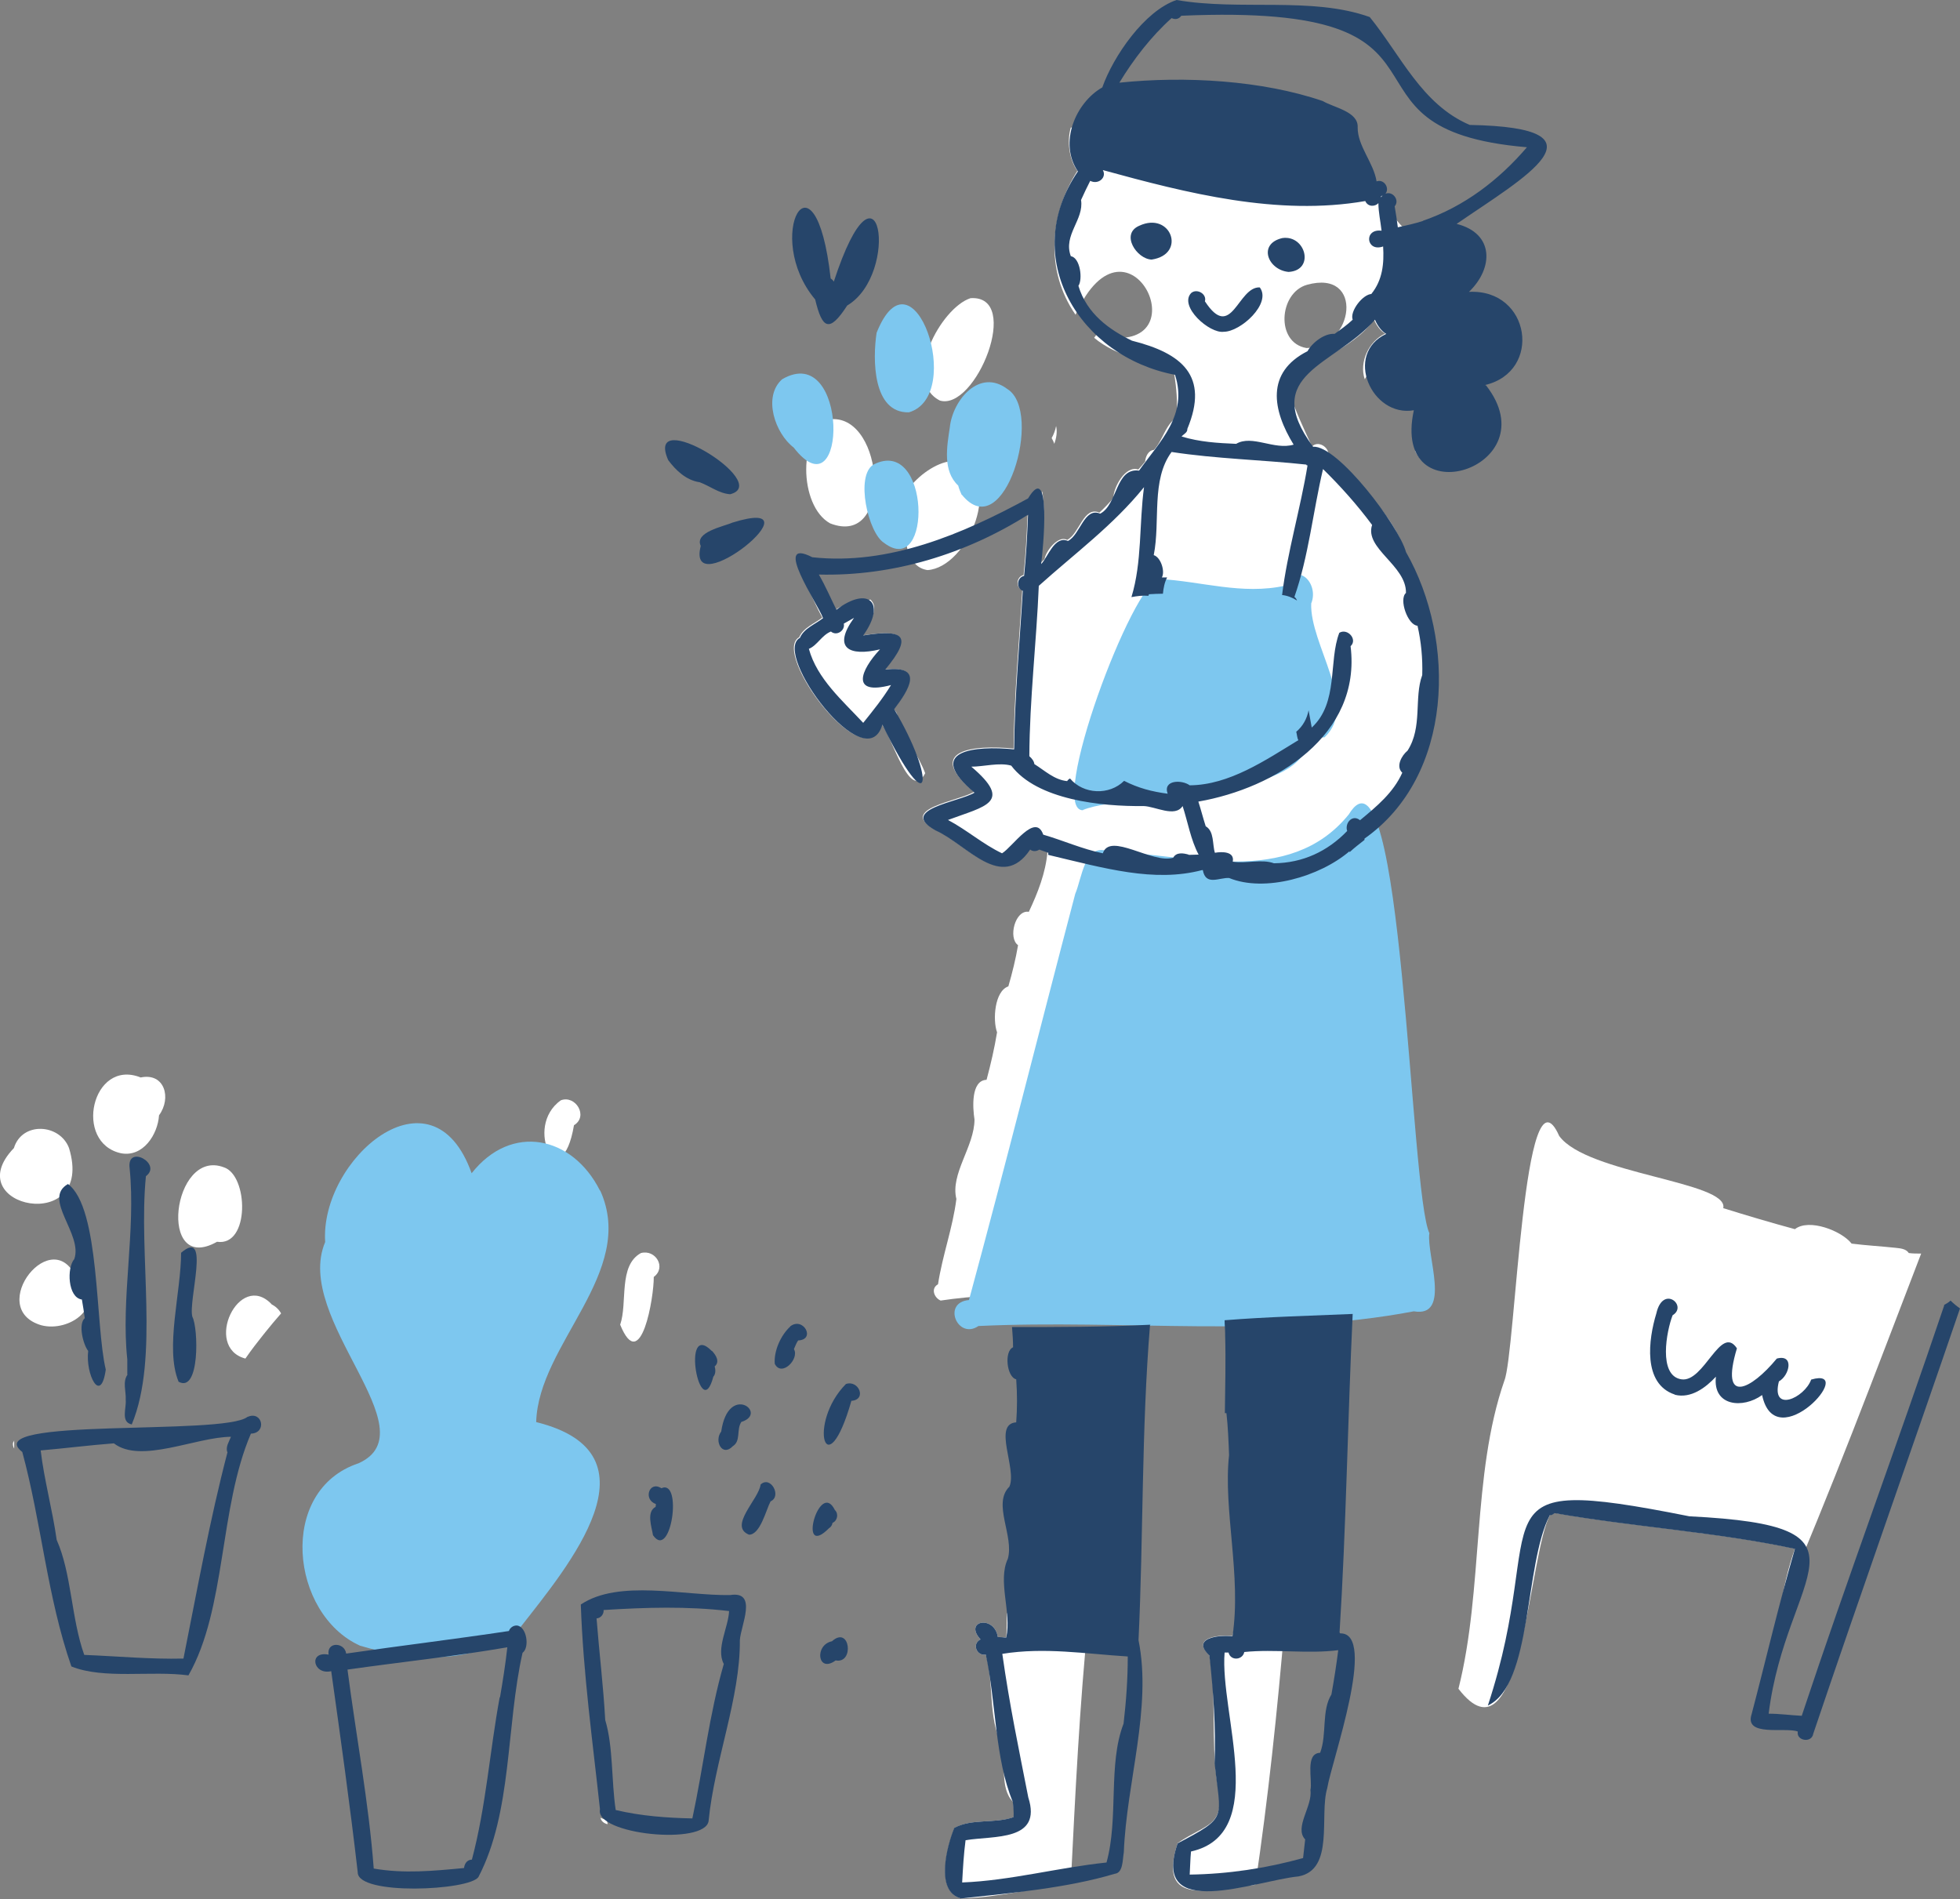 <?xml version="1.0" encoding="UTF-8"?><svg xmlns="http://www.w3.org/2000/svg" viewBox="0 0 74.68 72.35"><rect x="0" y="0" width="74.68" height="72.35" fill="#808080" stroke="none"/><defs><style>.cls-1{mix-blend-mode:multiply;}.cls-1,.cls-2,.cls-3,.cls-4{stroke-width:0px;}.cls-1,.cls-4{fill:#7dc7ef;}.cls-5{isolation:isolate;}.cls-2{fill:#fff;}.cls-3{fill:#26456a;}</style></defs><g class="cls-5"><g id="_レイヤー_2"><g id="_レイヤー_5"><path class="cls-2" d="m72.22,47.54c-.56-.06-1.12-.09-1.67-.16-.38-.49-1.63-.97-2.16-.55-.92-.25-1.83-.52-2.73-.8.22-1.01-5.2-1.3-6.25-2.75-1.36-3.05-1.66,8.26-2.09,9.32-1.25,3.6-.79,7.93-1.75,11.74,2.41,3.13,2.67-5.13,3.49-6.62.05,0,.12-.03.17-.08,3.04.53,6.17.72,9.16,1.36-.26.74-.43,1.5-.56,2.28,1.93-4.45,3.63-8.99,5.37-13.52-.16,0-.31,0-.47-.02-.11-.17-.34-.18-.51-.2Z"/><path class="cls-2" d="m39.01,61.53c-.22-.02-.44-.04-.65-.07,0,.31,0,.62-.02.93-.1-.02-.21-.02-.32-.02-.13-.85-1.32-.63-.66.09-.34.16-.15.64.2.58.32,1.08.08,2.41.6,3.39.18.69-.08,1.71.44,2.22.02.19.04.39.03.58-.73.26-1.57.04-2.26.41-.27.68-.75,2.44.26,2.69,1.4-.04,2.78-.39,4.17-.59.17-3.37.33-6.74.67-10.1-.83-.03-1.65-.06-2.47-.13Z"/><path class="cls-2" d="m47.05,61.85c-.02.16-.05.32-.09.48-.53-.06-1.59.07-.88.73.28,1.58.06,3.27.29,4.81.38,1.75-.37,1.57-1.5,2.35-.82,2.51,1.36,1.73,2.96,1.59.49-3.3.84-6.62,1.12-9.95-.63,0-1.26,0-1.89,0Z"/><path class="cls-2" d="m54.26,22.85c-.16-.64-.39-1.26-.74-1.83-.43-1.48-1.87-2.64-2.91-3.78-.06-.26-.41-.44-.62-.23-.3-.65-.63-1.34-.86-2.06.7-1.29,2.41-1.58,3.22-2.78.09.23.27.46.43.54-.63.29-1,1.09-.78,1.74.03-.05.06-.11.09-.16,0,0-.01.02-.02.02.82-1.24,1.55-2.52,2.34-3.78.07-1.4-1.57-1.97-1.75-3.24-.23-.15-.4-.37-.51-.62-1.05-.02-2.52-.32-2.41-1.67-2.97-.67-5.94-.26-8.94-.14-.15.5-.07,1.21.25,1.65-1.06,1.67-1.24,3.79-.07,5.48,2.03-4.49,4.98,1.8.79.77-.03.04-.05.07-.08.11.87.73,2.05.88,3.05,1.39.09.53.13,1.08.09,1.62-.01.02-.03.04-.03.05-.4.27-.5.85-.83,1.21-.22.02-.32.25-.34.45-.08.1-.17.2-.26.3-.49-.17-.94.67-.95,1.08-.16.2-.34.38-.53.56-.61-.26-.76.81-1.23,1.04-.35-.19-.82.44-.86.73-.05.05-.1.1-.16.15.04-.89.23-1.86.07-2.73-.12.34-.31.66-.56.93-.03.76-.07,1.5-.15,2.26-.28.06-.31.47-.05.57-.12,2.01-.31,4.01-.33,6.04-1.5-.15-3.44.04-1.51,1.65-.59.36-2.93.64-1.48,1.44,1.19.53,2.5,2.35,3.6.73.1.07.22.08.34,0,.09.03.21.07.34.12-.07.8-.37,1.56-.71,2.28-.52-.09-.8,1-.41,1.27-.09.53-.22,1.05-.37,1.57-.53.18-.6,1.29-.43,1.75-.1.61-.24,1.21-.4,1.81-.6.02-.53,1.07-.46,1.51,0,1.03-.93,2.07-.69,3.03-.14,1.11-.53,2.14-.7,3.25-.29.16-.14.52.1.62,5.03-.75,10.48.71,15.66.03,0-.05,0-.1-.01-.16,0,0,0-.01,0-.02.46-.14,1.63-.16,1.55-.81.16-.14.2-.41,0-.53,0-.14,0-.27,0-.37.17-5.07-1.04-10.53-1.12-15.76,2.75-1.89,3.5-6.09,2.31-9.09Zm-4.46-12c2.2-.61,1.8,2.4-.02,2.41-1.19-.2-1.05-2.11.02-2.41Z"/><path class="cls-2" d="m54.17,17.54c0-.08,0-.16.01-.23-.09-.04-.18-.08-.27-.14.07.14.16.26.26.38Z"/><path class="cls-2" d="m35.26,29.48c-.27-.72-.77-1.36-1.09-2.08.06-.15-.01-.28-.12-.38.56-.73,1.16-1.69-.35-1.51,1.08-1.3.7-1.55-.83-1.3.17-.38.69-1.02.29-1.37-.43.2-.93.11-1.31.38-.04-.07-.08-.15-.12-.23-.39-.1-.73-.3-.95-.64,0,0-.02,0-.03,0,.2.39.37.8.58,1.18-.3.23-.73.39-.88.75-1.08.58,2.51,5.42,3.14,3.31.39.45,1.08,3.01,1.66,1.87Z"/><path class="cls-2" d="m22.88,69.25c.02.13.13.22.27.25,0-.05-.02-.11-.03-.16-.08-.02-.17-.05-.25-.09Z"/><path class="cls-2" d="m22.32,63.74c0-.13.01-.26.02-.4-.01.04-.03.07-.05.11.01.1.02.19.03.29Z"/><path class="cls-2" d="m.5,54.95c-.02.09,0,.17.04.24,0-.1,0-.21,0-.31-.01.02-.02.04-.03.07Z"/><path class="cls-2" d="m2.63,43.74c-.35-.93-1.79-1.02-2.1,0-2.18,2.26,3.12,3.35,2.1,0Z"/><path class="cls-2" d="m5.36,41.05c-1.86-.74-2.58,2.5-.74,2.89.83.15,1.39-.71,1.44-1.45.48-.65.22-1.63-.7-1.44Z"/><path class="cls-2" d="m8.52,44.47c-1.96-.73-2.53,4.13-.25,2.84,1.26.19,1.2-2.55.25-2.84Z"/><path class="cls-2" d="m10.35,49.69c-1.24-1.3-2.62,1.64-1,2.07.22-.32.46-.63.7-.93,0,0,0,0,0,0,.02-.02.04-.05.06-.07,0,0-.01.01-.02.02.2-.25.41-.5.62-.74-.08-.15-.21-.27-.37-.35Z"/><path class="cls-2" d="m2.94,48.77c-.89-2.28-3.53,1.08-1.37,1.72,1.08.29,2.52-.76,1.37-1.72Z"/><path class="cls-2" d="m40.17,16.91c.08-.22.12-.45.07-.68-.03.16-.09.32-.17.46.04.07.08.15.1.22Z"/><path class="cls-2" d="m31.63,19.94c2.41.94,2.07-4.09.06-3.97-1.31.47-1.26,3.31-.06,3.97Z"/><path class="cls-2" d="m35.81,15.26c1.37.41,3.15-4.03,1.17-3.9-1.13.36-2.63,3.15-1.17,3.9Z"/><path class="cls-2" d="m35.34,21.72c1.55-.1,2.97-3.5,1.09-4.15-1.01-.11-2.84,1.63-1.92,2.58-.04.6.11,1.46.83,1.57Z"/><path class="cls-2" d="m18.46,49.06c-1.01-.39-.81,1.09-.79,1.69.63,1.23,1.2-.12.99-.94.19-.25.08-.63-.2-.76Z"/><path class="cls-2" d="m17.1,54.86c-1.15,2.04.91,4.6.76.76.33-.45-.31-1.11-.76-.76Z"/><path class="cls-2" d="m24.42,47.74c-.87.48-.5,1.89-.79,2.73.79,1.94,1.29-1.06,1.28-1.82.49-.36.07-1.06-.49-.91Z"/><path class="cls-2" d="m21.37,41.92c-1.46,1.03.02,3.75.5.95.56-.34.06-1.16-.5-.95Z"/><path class="cls-2" d="m17.09,45.89c.54-.21.34-.94-.18-1.02-1.71.03-.37,3.15.18,1.02Z"/><path class="cls-2" d="m20.94,46.79c-.76-.59-.99.45-.83,1.03.07.51-.26,1.44.48,1.53.83.03.61-2.11.34-2.57Z"/><path class="cls-4" d="m29.8,14.45c-.75.67-.26,2.07.44,2.6,2.07,2.67,2.11-4.09-.44-2.6Z"/><path class="cls-4" d="m33.28,17.7c-.7.43-.2,2.6.4,2.98,1.86,1.42,1.77-4.09-.4-2.98Z"/><path class="cls-4" d="m33.4,12.68c-.15.99-.16,3.06,1.23,3.03,2.17-.63.15-6.49-1.23-3.03Z"/><path class="cls-4" d="m36.65,18.85c1.61,1.99,3.13-3.17,1.73-4.03-1.06-.8-2.08.42-2.19,1.46-.11.73-.28,1.66.32,2.22.03.12.08.24.13.35Z"/><path class="cls-4" d="m22.86,45.36c-1.05-2.09-3.38-2.58-4.89-.66-1.51-4.25-5.79-.51-5.58,2.62-1.24,2.93,4.04,7.18,1.27,8.43-3.1,1.03-2.6,5.75.06,6.95,1.97.59,4.44.77,6.09-.68,1.86-2.38,5.46-6.64.62-7.84.08-2.98,3.85-5.71,2.44-8.82Z"/><path class="cls-1" d="m54.47,47c-.76-1.53-1.02-19.34-3.08-15.97-2.27,2.8-6.14,1.52-9.18,1.4-.89-.31-.99,1.05-1.24,1.62-1.36,5.17-2.65,10.32-4.05,15.48-1.04.09-.43,1.53.36.99,5.52-.26,11.19.47,16.59-.56h0c1.44.25.48-2.13.59-2.97Z"/><path class="cls-4" d="m41.26,30.86c1.89-.77,9.62-.24,8.47-3.37.05,0,.1-.03.15-.04-.05.35.22.7.59.64,1.31-1.22-.57-3.53-.51-5.1.31-.75-.53-1.63-.98-.68-1.65.37-3.23-.17-4.81-.25-.99.06-4.29,8.85-2.9,8.81Z"/><path class="cls-3" d="m2.83,47.97c-.29.33-.25,1.47.29,1.54.04.24.08.47.11.71-.26.23-.06,1.01.13,1.25-.11.88.48,2.07.67.71-.41-1.72-.21-6.16-1.44-7.07-.99.56.58,1.91.24,2.86Z"/><path class="cls-3" d="m4.86,52.37c-.2.28-.05.64-.07.97.03.31-.2.84.23.93,1.06-2.55.24-6.47.54-9.46.64-.47-.75-1.24-.62-.29.24,2.4-.34,4.95-.09,7.27,0,.19,0,.39,0,.58Z"/><path class="cls-3" d="m6.8,52.64c.82.46.76-2.05.53-2.47-.17-.6.71-3.42-.43-2.44,0,1.51-.62,3.62-.1,4.9Z"/><path class="cls-3" d="m24.99,57.29s0,.08-.01.12c-.36.19-.15.76-.1,1.08.69.99,1.14-2.16.32-1.79-.47-.3-.7.44-.21.6Z"/><path class="cls-3" d="m27.12,51.47c-1.19-1.2-.44,2.86.06.98.09-.1.09-.26.05-.39.21-.18.05-.43-.1-.59Z"/><path class="cls-3" d="m28.26,54.17c1.02-.33-.51-1.5-.78.37-.28.36.04.98.44.56.32-.2.13-.64.33-.93Z"/><path class="cls-3" d="m30.11,50.54c-.36.33-.63.93-.59,1.42.26.52.95-.19.73-.56.05-.11.09-.23.16-.33.69-.03.19-.93-.31-.53Z"/><path class="cls-3" d="m28.98,56.56c-.06.55-1.24,1.59-.44,1.91.43,0,.65-.95.82-1.27.44-.19,0-1-.38-.64Z"/><path class="cls-3" d="m32.23,52.73c-1.48,1.5-.75,4,.21.64.6-.04.28-.81-.21-.64Z"/><path class="cls-3" d="m31.59,58.22c.07-.04.12-.12.13-.2.19-.08.24-.35.09-.49-.59-1.2-1.45,1.93-.22.69Z"/><path class="cls-3" d="m31.7,62.53c-.68.14-.55,1.24.14.73.72.14.55-1.35-.14-.73Z"/><path class="cls-3" d="m9.43,53.98c-.89.73-10.3,0-8.58,1.34.73,2.7.95,5.53,1.87,8.17,1.24.5,3.04.15,4.46.34,1.45-2.54,1.16-6.37,2.38-9.21.62-.02.44-.88-.12-.64Zm-.76,1.34c-.68,2.6-1.15,5.22-1.68,7.87-1.27.03-2.52-.09-3.78-.14-.5-1.4-.48-3.1-1.05-4.38-.16-1.14-.48-2.3-.61-3.41.93-.08,1.86-.2,2.79-.27,1.02.79,3.12-.24,4.46-.25-.07.18-.21.38-.14.58Z"/><path class="cls-3" d="m19.68,61.93c-.13,0-.25.09-.29.21-2.06.31-4.14.56-6.2.86-.06-.44-.75-.46-.67.04-.78-.15-.59.79.1.63.36,2.57.71,5.06,1.01,7.66-.02.9,4.27.7,4.6.18,1.29-2.47,1.05-5.75,1.68-8.54.28-.2.16-1.01-.22-1.04Zm-.64,2.73c-.38,2.06-.52,4.16-1.06,6.19-.13,0-.27.09-.3.32-1.15.11-2.29.22-3.44.02-.19-2.52-.67-5.04-1-7.58,2.03-.29,4.07-.5,6.09-.85-.07.64-.17,1.27-.28,1.91Z"/><path class="cls-3" d="m27.82,60.77c-1.76.03-4.24-.61-5.69.36.09,2.62.45,5.21.73,7.8-.21.97,4.03,1.39,4.14.44.22-2.27,1.21-4.69,1.19-6.88.03-.55.7-1.89-.37-1.72Zm-.24,2.62c-.56,1.93-.78,3.94-1.2,5.89-.96-.02-1.95-.09-2.92-.32-.17-1.12-.09-2.4-.4-3.43-.07-1.29-.23-2.58-.33-3.87.16-.01.28-.16.27-.32,1.6-.1,3.18-.15,4.78.04-.03.63-.5,1.42-.21,2Z"/><path class="cls-3" d="m31.06,11.41c.27,1.13.54,1.28,1.22.23,2.04-1.21,1.24-6.26-.51-.91-.03-.05-.07-.09-.12-.12-.59-5.27-2.61-1.6-.59.8Z"/><path class="cls-3" d="m26.65,18.37c.39.14.74.43,1.17.46,1.66-.42-3.3-3.44-2.36-1.3.29.39.68.76,1.18.84Z"/><path class="cls-3" d="m26.7,20.8c-.59,2.3,4.72-1.98,1.21-.89-.34.15-1.46.36-1.21.89Z"/><path class="cls-3" d="m43.41,8.6c-.73.31-.1,1.27.47,1.29,1.34-.2.74-1.85-.47-1.29Z"/><path class="cls-3" d="m48.86,9.07c-.95.22-.55,1.22.24,1.29,1.01-.06.65-1.42-.24-1.29Z"/><path class="cls-3" d="m48,10.95c-.84-.04-1.07,2.09-2.09.53.08-.28-.3-.5-.52-.32-.49.5.69,1.56,1.24,1.48.64,0,1.83-1.08,1.37-1.69Z"/><path class="cls-3" d="m74.08,49.73c-1.77,5.25-3.72,10.49-5.43,15.64-.42-.02-.84-.08-1.26-.08.67-5.42,4.47-7.15-3.02-7.52-8.54-1.7-5.28-.06-7.68,7.21,1.71-.8,1.38-5.36,2.36-7.25.06,0,.12-.02.18-.08,3.04.53,6.17.72,9.16,1.36-.61,2.09-1.1,4.21-1.65,6.3-.29.88,1.29.48,1.76.66-.07.35.53.46.59.08,1.83-5.42,3.74-10.79,5.59-16.2-.13-.09-.25-.19-.36-.3-.07.07-.16.12-.25.17Z"/><path class="cls-3" d="m63.82,53.14c.61.15,1.17-.27,1.56-.69-.13,1.13,1.03,1.23,1.76.7.51,2.42,3.68-1.11,1.87-.59-.26.71-1.54,1.28-1.23.07.41-.23.59-1.05-.08-.87-.98,1.19-2.18,1.8-1.52-.39-.62-.94-1.25,1.32-2.12,1.18-.89-.14-.56-1.85-.33-2.44.59-.36-.37-1.18-.62-.07-.3.98-.53,2.68.7,3.09Z"/><path class="cls-3" d="m43.84,50.47c-1.76.09-3.52.09-5.28.09.02.25.04.51.04.77-.35.15-.24,1.14.12,1.22.04.55.04,1.1,0,1.64-.91.06.04,1.78-.26,2.45-.66.65.19,1.88-.06,2.75-.4.85.15,2.03-.06,3-.1-.01-.21-.02-.32-.02-.13-.85-1.32-.63-.66.09-.34.16-.15.64.2.58.4,1.85.34,3.95,1.03,5.61.02.19.04.39.03.58-.73.26-1.57.04-2.26.41-.28.68-.75,2.44.26,2.69,1.92-.21,4.05-.4,5.85-.94.33-.03.3-.55.35-.82.1-2.65,1.08-5.51.56-8.08.19-4.01.11-8.02.44-12.03Zm-1.03,15.2c-.6,1.55-.18,3.6-.65,5.29-1.83.19-3.67.69-5.5.76.03-.54.06-1.08.13-1.61,1.08-.18,2.93.05,2.39-1.63-.37-1.89-.71-3.49-.99-5.47,1.61-.26,3.17,0,4.78.1,0,.86-.06,1.7-.16,2.56Z"/><path class="cls-3" d="m51.05,62.22s0-.02-.01-.03c.25-3.94.31-8.1.5-12.13-1.63.07-3.25.11-4.88.24,0,.17.02.33.02.5v-.04c0,.08,0,.15,0,.22,0-.04,0-.09,0-.13.03,1,0,2-.01,2.99.02,0,.04,0,.06,0,.06.53.08,1.07.1,1.6-.23,2.07.48,4.61.13,6.9-.53-.06-1.59.07-.88.73.15,1.36.25,2.73.2,4.11.22,2.14.54,2.02-1.41,3.05-1.04,3.02,2.96,1.42,4.6,1.26,1.39-.25.79-2.32,1.1-3.36.17-1.04,1.92-5.92.5-5.9Zm-.31,2.32c-.4.63-.17,1.52-.44,2.24-.59.02-.28,1.04-.37,1.42.09.61-.63,1.43-.2,1.88-.03.24-.05.47-.08.71-1.4.39-2.86.61-4.32.63.02-.29.02-.58.05-.88,3-.67,1.09-5.25,1.28-7.58.05,0,.1,0,.15,0,.08.33.54.29.6-.02,1.18-.12,2.4.08,3.58-.07-.07.56-.16,1.13-.26,1.69Z"/><path class="cls-3" d="m56.58,14.67c2.2-.51,1.74-3.67-.61-3.55.94-.9.97-2.23-.47-2.59,2.56-1.76,6-3.67.5-3.77-1.83-.78-2.63-2.66-3.81-4.11-2.2-.79-4.95-.23-7.36-.65-1.22.41-2.41,2.14-2.83,3.33-1.02.58-1.67,2.12-.93,3.2-2.25,3.3.07,7.06,3.7,7.75.5,1.53-.58,2.54-1.37,3.65-.9-.12-.81,1.29-1.48,1.64-.61-.26-.76.81-1.23,1.04-.51-.22-.77.63-1.02.88.07-.52.41-4.01-.5-2.5-2.48,1.35-5.31,2.56-8.22,2.24-1.56-.8.22,1.79.41,2.32-.29.23-.73.39-.88.75-1.08.58,2.51,5.42,3.14,3.31,1.87,3.84,2.05,2.1.45-.59.56-.73,1.16-1.69-.34-1.51,1.08-1.3.7-1.55-.84-1.3.9-1.26.19-1.9-1.02-.98-.22-.44-.42-.91-.67-1.34,2.82.07,5.6-.78,7.97-2.28-.03.78-.07,1.55-.15,2.33-.28.06-.31.47-.05.57-.12,2.01-.31,4.01-.33,6.04-1.5-.15-3.44.04-1.51,1.65-.6.36-2.93.64-1.48,1.44,1.19.53,2.51,2.35,3.6.73.1.07.22.08.35,0,.08.03.2.07.34.12,0,.03,0,.05,0,.08,2.15.51,4.03,1.06,5.86.58,0,0,.02,0,.03,0,.11.61.62.28,1,.3,1.36.56,3.46-.05,4.59-1.02,0,.01,0,.03,0,.04.18-.17.38-.32.57-.47,0-.02,0-.04,0-.05,3.39-2.38,3.51-7.54,1.58-10.92-.26-.98-2.6-4.08-3.54-4.01-2.05-2.78.83-3.08,2.36-4.84.09.23.27.46.43.54-1.63.76-.56,3.19,1.05,2.91-.89,4.12,5.21,2.2,2.75-.95Zm-24.43,9.09c.12-.07.26-.15.39-.22-.83,1.15-.19,1.48.99,1.2-.75.8-1.13,1.77.42,1.36-.31.51-.69.98-1.06,1.44-.78-.84-1.76-1.68-2.07-2.82.32-.13.49-.52.84-.66.22.19.55-.04.49-.3Zm13.14,8.8c-.21-.06-.47-.1-.59.12-.79.24-2.41-.99-2.68-.17-.78-.16-1.51-.49-2.27-.71-.3-.86-1.17.47-1.57.71-.72-.34-1.34-.89-2.06-1.27,1.42-.53,2.5-.66.89-2.03.46,0,1.07-.17,1.52-.04.99,1.31,3.45,1.56,5.04,1.54.45.01,1.2.45,1.49,0,.2.61.31,1.29.61,1.85-.12,0-.25.01-.38.01Zm4.5-14.83s.02,0,.03,0c-.27,1.65-.77,3.31-.97,4.94.2.02.4.1.57.21-.02-.05-.05-.1-.1-.14.54-1.54.71-3.26,1.09-4.87.67.66,1.29,1.35,1.87,2.13-.3.9,1.31,1.54,1.29,2.59-.28.24.07,1.23.44,1.25.14.61.2,1.25.18,1.88-.32.87.02,1.98-.56,2.88-.22.18-.46.6-.2.84-.34.76-.97,1.28-1.61,1.81-.29-.24-.59.11-.49.41-.75.78-1.7,1.22-2.79,1.23-.46-.17-1.06.02-1.57-.06.08-.39-.4-.39-.68-.34-.1-.32-.02-.82-.35-1.01-.1-.31-.18-.63-.28-.94,2.93-.51,6.22-2.53,5.8-5.92.28-.26-.12-.7-.43-.51-.42,1.09-.02,2.66-1.05,3.61-.04-.22-.08-.44-.12-.66-.06.32-.22.61-.47.82.03.11.03.23.08.32-1.25.76-2.63,1.71-4.14,1.72-.3-.22-1.03-.21-.84.32-.6-.08-1.11-.21-1.66-.49-.56.56-1.55.52-2.06-.09-.04.02-.08.05-.11.1-.49-.05-.85-.4-1.25-.65-.01-.11-.09-.21-.19-.3.01-2.17.27-4.33.36-6.49,1.38-1.24,2.84-2.31,4.01-3.76-.19,1.39-.07,2.85-.48,4.19.21-.04.44-.07.65-.05,0-.02.01-.04.02-.06.18-.01.36-.02.53-.02.02-.21.06-.43.16-.62-.07,0-.13,0-.2,0,.13-.23-.04-.77-.31-.85.26-1.3-.11-2.86.68-3.93,1.69.26,3.46.3,5.13.48Zm2.48-6.53c-.34,0-.85.66-.73.98-.21.2-.45.37-.69.54-.38-.03-.85.33-1.03.66-1.6.81-1.34,2.24-.53,3.56-.74.22-1.58-.39-2.19-.03-.71-.03-1.39-.07-2.08-.28.09-.1.23-.15.22-.29.84-2.02-.2-2.88-2.11-3.36-.85-.41-1.72-1.02-2.04-2.09.17-.25.07-1.07-.29-1.13-.3-.81.51-1.39.39-2.14.11-.25.23-.49.35-.73.31.16.64-.13.48-.41,3.21.88,6.66,1.76,10,1.18.1.23.37.22.5.08,0,.34.08.69.12,1.05-.69-.09-.59.83.06.6.04.65-.02,1.28-.45,1.81Zm.34-3.72s.05-.02.07-.03c-.03.02-.05.05-.06.07,0-.02,0-.03,0-.05Zm1.6.94c-.31.1-.63.17-.95.24-.03-.24-.07-.51-.12-.8.2-.23-.07-.59-.35-.48.17-.22-.06-.57-.34-.47-.11-.71-.73-1.35-.72-2.06.03-.6-.91-.75-1.33-1-2.31-.79-5.24-.96-7.75-.7.54-.89,1.21-1.76,1.99-2.46.13.06.27.05.37-.09,11.71-.51,5.13,4.33,13.17,5.01-1.07,1.25-2.39,2.26-3.96,2.8Z"/></g></g></g></svg>